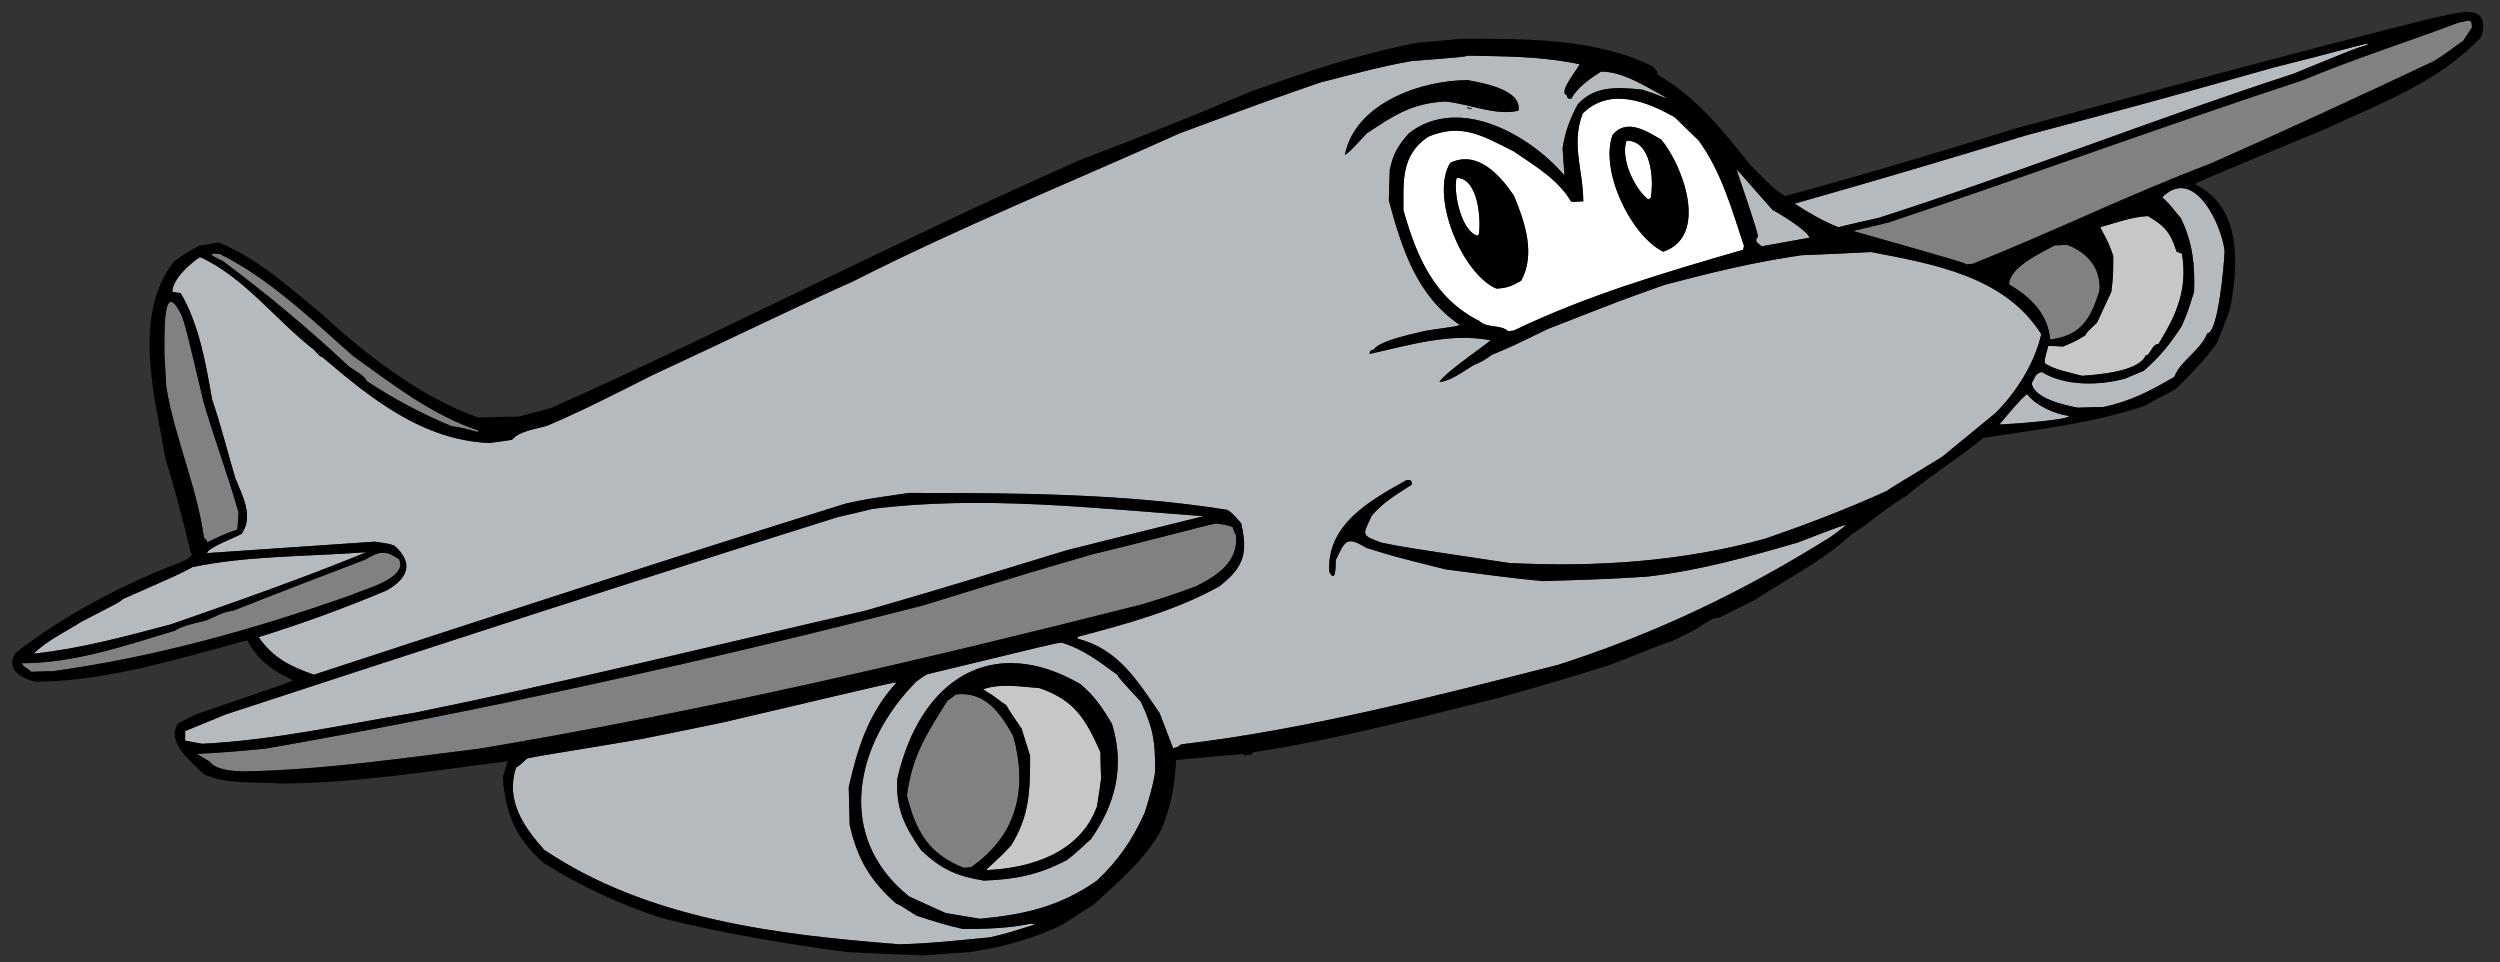 <?xml version="1.0" encoding="utf-8"?>
<!-- Generator: Adobe Illustrator 17.0.0, SVG Export Plug-In . SVG Version: 6.00 Build 0)  -->
<!DOCTYPE svg PUBLIC "-//W3C//DTD SVG 1.1//EN" "http://www.w3.org/Graphics/SVG/1.1/DTD/svg11.dtd">
<svg version="1.1" id="Layer_1" xmlns="http://www.w3.org/2000/svg" xmlns:xlink="http://www.w3.org/1999/xlink" x="0px" y="0px"
	 width="200px" height="77px" viewBox="0 0 200 77" style="enable-background:new 0 0 200 77;" xml:space="preserve">
<rect x="0" y="0" width="200" height="77" fill="#333333" stroke="none"/>
<path id="color3" style="fill:#C6C7C9;" d="M88.037,60.188c0,0.688,0.025,1.402,0.052,2.114c-0.103,0.738-0.205,1.477-0.331,2.214
	c-1.35,3.72-5.271,4.942-8.862,5.093c0.127-0.204,0.712-0.61,1.985-1.96c1.476-2.369,1.528-4.381,1.528-7.18
	c-0.228-0.715-0.458-1.454-0.687-2.189c-0.382-0.562-0.891-1.273-1.223-1.859c-0.456-0.28-0.56-0.484-1.857-1.273
	c1.374-0.509,3.081-0.205,4.506-0.101C86.001,56.012,86.89,57.591,88.037,60.188z M167.758,25.814
	c-0.789,0.739-0.789,0.739-0.942,1.019c-0.762,0.458-0.762,0.458-1.78,0.891c-0.409-0.025-0.79-0.05-1.174-0.05
	c-0.306,1.12-0.306,1.12-0.278,1.375c0.711,0.533,2.087,0.762,2.98,1.017c1.298-0.101,4.531-0.33,5.09-1.629
	c0.384,0,0.485-0.916,1.019-0.916c1.452-2.344,2.344-4.354,1.887-7.231c-0.155-0.052-0.307-0.104-0.435-0.153
	c-0.458-1.477-0.891-2.038-2.292-2.852c-1.35,0.076-2.544,0.535-3.818,0.891c0.713,1.349,0.713,1.349,1.043,2.291
	c0,1.604,0,1.604-0.152,2.879C168.521,24.185,168.143,25,167.758,25.814z"/>
<path id="color2" style="fill:#808183;" d="M77.673,69.378c-0.178,0-0.357,0.026-0.559,0.051c-2.852-1.119-3.845-2.95-4.559-5.778
	c0.408-3.132,1.529-4.888,3.233-7.586c0.23-0.153,0.459-0.333,0.688-0.51c2.344-0.281,3.588,1.528,4.583,3.334
	C82.231,63.116,81.365,66.835,77.673,69.378z M31.919,44.732c-1.069-0.712-1.554-0.661-2.672,0.025
	c-3.514,1.35-7.08,2.699-10.591,4.099c-0.765,0.076-1.427,0.459-2.116,0.765c-0.814,0.229-1.858,0.382-2.57,0.841
	c-3.998,1.196-8.021,2.596-12.222,2.596c0.101,0.331,0.51,0.408,0.763,0.69c0.586-0.026,1.146-0.052,1.706-0.052
	c8.173-1.121,16.169-3.361,23.935-6.111C29.041,47.151,32.682,46.284,31.919,44.732z M16.59,43.383
	c0.791-0.407,1.554-0.739,2.394-1.017c0.051-0.459,0.076-0.917,0.101-1.376c-0.84-2.93-1.934-5.881-2.801-8.835
	c-1.35-5.679-1.35-5.679-1.706-6.824c-1.655-3.514-1.399,1.834-1.426,3.03c0.051,0.865,0.102,1.731,0.152,2.597
	c0.662,4.047,2.471,8.046,3.005,12.043C16.515,43.179,16.515,43.179,16.59,43.383z M95.701,46.896
	c1.707-0.89,3.362-1.909,3.183-4.101c-0.102-0.1-0.102-0.1-0.281-0.636c-0.534-0.178-0.534-0.178-1.348-0.28
	c-0.613,0.102-5.629,1.452-9.879,2.472c-4.66,1.349-4.66,1.349-13.494,4.072c-17.366,4.458-34.935,8.379-52.605,11.459
	c-2.597,0.254-2.597,0.254-5.525,0.433c0.356,0.203,0.688,0.408,1.017,0.61c0.509,0.688,1.911,0.765,2.725,0.79
	c6.341-0.127,12.604-1.044,18.92-1.833c17.924-3.005,35.366-7.081,52.959-11.534C93.588,47.66,93.588,47.66,95.701,46.896z
	 M17.813,20.875c3.462,2.571,6.977,5.5,10.108,8.453c0.28,0.179,1.4,0.84,1.4,1.146c2.165,1.426,4.405,2.623,6.799,3.616
	c0.941,0.152,0.941,0.152,2.036,0.457c0.077-0.025,0.153-0.051,0.206-0.075c-3.744-1.223-6.951-3.72-10.136-6.009
	c-3.285-2.903-6.695-6.188-10.643-8.149C16.284,20.188,17.228,20.594,17.813,20.875z M196.709,1.803
	c-4.151,1.555-8.377,2.904-12.478,4.609c-11.076,3.642-22.074,7.689-33.127,11.382c-0.966,0.228-1.906,0.46-2.851,0.688
	c8.863,2.521,8.863,2.521,9.064,2.675c0.178-0.026,0.356-0.052,0.507-0.052c6.368-2.545,12.58-5.576,18.971-7.996
	c5.984-2.647,11.994-5.421,17.926-8.224c1.172-0.711,1.632-1.17,2.342-1.628c0.23-0.357,0.459-0.712,0.689-1.045
	C197.753,1.398,197.497,1.676,196.709,1.803z M165.339,19.577c-0.332,0.024-0.661,0.051-0.967,0.051
	c-0.993,0.56-3.642,1.731-3.642,3.131c1.73,0.994,3.105,2.369,3.285,4.406c2.469-0.332,3.209-1.605,3.945-3.896
	C168.088,21.46,166.996,20.188,165.339,19.577z"/>
<path id="color1" style="fill:#B5BABE;" d="M16.184,59.501c-0.459-0.077-0.917-0.153-1.375-0.254v-0.765
	c1.069-0.433,2.139-0.865,3.232-1.324c16.271-5.322,32.644-10.669,48.963-15.786c0.918-0.204,1.86-0.433,2.802-0.663
	c8.656-1.096,17.799-0.051,26.481,0.586c-3.643,0.892-7.283,1.809-10.95,2.727c-5.348,1.629-10.744,3.308-16.117,4.836
	c-11.967,2.75-23.96,5.703-35.978,8.149C27.59,57.948,21.938,59.221,16.184,59.501z M162.184,31.544
	c-0.256,0-2.141,2.317-2.242,2.418c0.789-0.026,5.603-0.356,5.603-0.688C164.422,33.147,162.843,32.436,162.184,31.544z
	 M91.271,56.139c1.018,2.19,1.145,3.184,1.145,5.577c-0.153,1.119-0.509,2.215-0.841,3.309c-0.968,2.142-2.112,3.819-3.818,5.424
	c-2.979,2.089-5.832,2.726-9.37,3.056c-0.892-0.152-1.809-0.306-2.726-0.457c-0.967-0.435-1.935-0.866-2.927-1.326
	c-6.009-4.811-4.331-12.297,0.61-17.235c0.256-0.178,0.509-0.358,0.79-0.535c10.185-2.471,10.185-2.471,10.794-2.546
	c1.809,0.56,3.032,1.552,4.483,2.596C89.488,54.205,89.488,54.205,91.271,56.139z M88.956,57.896
	c-0.765-1.271-1.402-2.24-2.547-3.183c-7.007-4.034-12.771-0.441-14.617,7.563c-0.151,2.343,0.562,3.844,1.91,5.754
	c1.63,1.527,2.825,2.063,5.017,2.418c2.519-0.101,4.379-0.458,6.646-1.653c1.12-0.865,1.526-1.375,1.884-1.629
	C89.26,64.315,89.997,61.308,88.956,57.896z M29.322,44.173c-4.582,0.355-9.446,0.255-13.928,1.196
	c-0.917,0.509-0.917,0.509-5.552,2.547c-0.279,0.254-0.279,0.254-3.258,1.782c-1.248,0.788-2.852,1.553-3.896,2.597
	c3.795-0.406,7.309-1.374,10.976-2.343C18.857,48.146,24.23,46.261,29.322,44.173z M172.977,15.782
	c0.688,0.611,0.917,1.02,1.478,1.655c0.965,1.96,1.146,3.768,1.07,5.908c-0.511,1.63-0.511,1.63-0.994,2.75
	c-0.993,1.527-1.782,2.47-3.029,3.566c-0.483,0.203-0.968,0.407-1.452,0.609c-2.011,0.587-4.865,0.637-6.696-0.507
	c-0.534,0.101-0.561,0.458-0.814,0.892c0.15,1.22,2.698,1.781,3.691,1.96c0.688-0.026,1.373-0.05,2.037-0.05
	c2.138-0.459,3.742-1.273,5.678-2.419c0.457-1.249,2.088-2.089,2.646-3.488c0.866,0,1.35-5.629,1.376-6.57
	C177.791,18.151,175.575,13.185,172.977,15.782z M150.266,17.438c11.127-3.566,22.076-7.919,33.202-11.534
	c4.966-2.037,4.966-2.037,5.934-2.318V3.484c-1.045,0.205-2.063,0.56-7.485,1.911c-9.677,2.724-9.677,2.724-19.787,5.422
	c-6.159,1.885-12.372,3.718-18.561,5.475c1.146,0.738,2.216,1.375,3.489,1.884C148.127,17.92,149.198,17.667,150.266,17.438z
	 M140.948,19.703c1.273-0.229,2.545-0.458,3.817-0.688c-0.179-0.56-2.266-1.858-2.953-2.214c-0.968-1.095-1.936-2.189-2.878-3.259
	c-0.047,0.025,1.557,4.505,1.707,5.371C140.311,19.322,140.592,19.425,140.948,19.703z M163.302,26.731
	c-0.534,2.342-1.986,4.634-3.665,6.314c-1.401,1.147-2.826,2.317-4.252,3.487c-2.905,1.809-4.126,2.471-4.406,2.726
	c-3.184,1.451-6.392,2.673-9.702,3.817c-6.618,1.861-13.723,2.319-20.572,1.962c-8.479-1.273-8.479-1.273-10.209-1.63
	c-1.655-0.61-1.479-0.586-0.764-2.138c0.863-1.068,2.063-1.758,3.207-2.496c0-0.408-0.076-0.357-0.434-0.357
	c-2.902,1.629-6.39,3.54-6.161,7.333c0.537,1.02,0.51-0.585,0.51-0.94c0.79-1.604,0.84-1.936,2.495-0.967
	c2.216,0.686,2.216,0.686,6.287,1.706c2.601,0.329,5.222,0.71,7.843,0.942c5.374-0.18,5.374-0.18,8.277-0.359
	c4.15-0.482,8.021-1.553,12.043-2.724c3.589-1.374,3.589-1.374,3.895-1.401c-0.381,0.308-0.788,0.613-1.196,0.917
	c-7.028,4.405-14.004,7.743-21.846,10.264c-9.881,2.519-20.04,5.168-30.174,6.364c-0.281,0.228-0.281,0.228-0.637,0.306
	c-0.355-0.915-0.712-1.857-1.069-2.802c-1.783-2.598-3.31-5.143-6.568-5.957v-0.152c3.792-0.994,7.918-2.115,11.355-4.05
	c1.935-1.526,2.291-2.597,1.731-5.042c-0.356-0.381-0.661-0.815-1.121-1.067c-8.275-1.324-17.085-1.351-25.461-1.351
	c-3.489,0.509-3.489,0.509-5.018,0.841c-14.233,4.429-28.44,9.063-42.572,13.697c-1.884-0.637-3.284-1.35-4.431-3.005
	c3.464-1.069,6.926-2.342,10.262-3.743c1.63-0.941,2.216-2.139,0.61-3.563c-0.382-0.152-0.382-0.152-1.579-0.329
	c-4.455,0.304-8.936,0.608-13.417,0.915c0-0.406,2.316-1.273,2.775-1.553c0.966-1.399,0.05-3.056-0.511-4.43
	c-0.61-2.039-1.17-4.304-1.858-6.289c-0.484-2.801-1.043-6.037-2.521-8.53c-0.202-0.026-0.433-0.051-0.662-0.102
	c0-0.995,1.426-2.291,2.216-2.775c3.463,1.529,6.162,5.144,9.115,7.409c0.483,0.535,0.483,0.535,0.663,0.585
	c3.919,3.337,8.019,6.646,13.367,6.875c0.586-0.076,1.196-0.154,1.809-0.255c0.584-0.711,1.934-0.866,2.8-1.12
	c2.877-1.221,5.703-2.672,8.479-4.073c5.677-2.624,12.807-6.086,15.964-7.459c8.506-4.33,17.519-7.971,26.227-11.891
	c7.307-2.699,7.307-2.699,11.226-4.05c2.421-0.61,4.765-1.273,7.258-1.706c4.202-0.331,4.202-0.331,4.482-0.432
	c3.032,0.051,6.011,0.051,8.963,0.687c0,0.23-1.758,2.241-1.019,2.469c0.076,0.281,0.076,0.281,0.382,0.281
	c0.435-0.891,1.526-1.628,2.37-2.165c1.806,0,3.741,1.299,5.268,2.114c-0.178,0.025-0.814-0.305-1.959-0.662
	c-1.884-0.204-3.846-0.356-5.197,1.197c-0.609,1.171-0.99,2.163-1.193,3.486c0.049,0.714,0.102,1.452,0.151,2.19
	c-2.75-3.259-8.453-6.492-12.45-3.386c-0.864,0.994-1.248,1.605-1.528,2.928c-0.025,0.815-0.051,1.63-0.075,2.445
	c1.045,3.845,2.213,7.613,5.677,9.956c-0.204,0.102-0.204,0.102-2.673,0.459c-0.713,0.178-3.718,0.764-4.202,1.501
	c-0.229,0.101-0.332,0.077-0.332,0.357c3.158-0.688,6.367-1.706,9.651-1.094c0,0.151-3.487,2.445-4.074,3.335
	c0.766,0,2.012-0.89,2.7-1.324c0.763-0.329,0.763-0.329,1.502-0.84c1.63-0.687,1.63-0.687,4.455-2.062
	c5.984-2.342,5.984-2.342,9.37-3.541c3.667-0.966,7.181-1.831,10.949-2.367c1.832-0.076,3.691-0.153,5.553-0.255
	C154.721,21.129,160.374,22.098,163.302,26.731z M117.344,8.577c0,0.101,0,0.101,0.33,0.177
	C117.955,8.627,117.447,8.577,117.344,8.577z M109.349,10.665c2.216-1.478,3.615-2.394,6.264-2.546
	c1.883,0.178,4.074,1.172,5.855,0.739c0.333-1.707-2.979-2.242-4.048-2.445c-3.718,0-9.014,1.834-9.828,5.983
	C107.973,12.141,107.973,12.141,109.349,10.665z M77.038,74.317c-1.248-0.276-2.496-0.661-3.718-1.065
	c-1.349-0.867-1.349-0.867-1.63-0.97c-2.088-1.859-3.104-3.565-3.717-6.316c-0.025-0.991-0.05-1.983-0.075-2.977
	c0.71-3.156,1.578-5.933,3.819-8.375c-0.027-0.079-0.027-0.079-13.775,3.155c-2.216,0.459-4.43,0.917-6.62,1.35
	c-3.922,0.688-8.326,1.351-9.143,1.555c-0.202,0.151-0.737,0.712-0.89,0.712c-0.864,2.622,0.56,4.709,2.241,6.595
	c8.3,5.577,18.663,6.797,28.415,7.562c2.443-0.052,4.862-0.329,7.282-0.56c1.376-0.331,1.376-0.331,3.563-1.019
	c-0.102-0.026-0.203-0.052-0.304-0.078C80.728,74.269,78.821,74.317,77.038,74.317z"/>
<path id="fill" style="fill:#FFFFFF;" d="M130.125,11.25c2.012,0,2.189,3.133,1.936,4.584c-0.05,0.024-0.128,0.077-0.204,0.127
	C130.738,15.07,129.617,12.676,130.125,11.25z M116.528,14.23c-0.279,1.094,0.332,4.201,1.655,4.634
	c0.053-0.052,0.101-0.103,0.128-0.129C118.489,17.642,118.284,14.23,116.528,14.23z M133.995,9.392
	c0.611,0.61,1.247,1.222,1.885,1.832c1.834,2.496,2.673,5.551,3.64,8.454c-0.024,0.102-0.05,0.204-0.074,0.305
	c-6.239,1.807-12.501,3.642-18.358,6.468c-0.128,0-0.281,0.024-0.434,0.051c-0.561-0.562-1.705-0.229-2.292-0.814
	c-3.615-1.808-5.018-5.119-6.086-8.861c0-2.368-0.203-4.38,1.961-5.881c2.698-1.147,4.38-0.078,6.876,1.17
	c1.732,1.196,3.513,2.214,4.585,4.023c0.458,0.024,0.634-0.052,0.964-0.026c0-2.445-0.991-4.583-0.048-7.028
	C128.751,6.948,131.729,8.093,133.995,9.392z M121.112,15.655c-1.069-1.604-2.929-3.692-5.093-2.623
	c-1.631,2.623,0.915,8.86,3.692,10.058c0.89-0.051,1.221-0.205,1.985-0.638C122.869,20.315,121.979,17.717,121.112,15.655z
	 M129.006,10.792c-1.045,2.876,1.476,8.071,4.048,9.345c3.667-1.223,1.605-6.852-0.152-8.963
	C131.729,10.485,130.125,9.443,129.006,10.792z"/>
<path id="outline" d="M115.612,8.118c-2.648,0.152-4.048,1.069-6.264,2.546c-1.376,1.476-1.376,1.476-1.757,1.731
	c0.814-4.149,6.11-5.983,9.828-5.983c1.069,0.203,4.381,0.737,4.048,2.445C119.687,9.29,117.495,8.296,115.612,8.118z
	 M129.006,10.792c1.119-1.35,2.723-0.307,3.896,0.381c1.757,2.111,3.819,7.741,0.152,8.963
	C130.481,18.863,127.961,13.668,129.006,10.792z M131.856,15.96c0.076-0.05,0.154-0.102,0.204-0.127
	c0.254-1.451,0.076-4.584-1.936-4.584C129.617,12.676,130.738,15.07,131.856,15.96z M88.956,57.896
	c1.041,3.411,0.304,6.419-1.708,9.27c-0.358,0.254-0.764,0.764-1.884,1.629c-2.267,1.195-4.127,1.553-6.646,1.653
	c-2.192-0.355-3.386-0.891-5.017-2.418c-1.349-1.91-2.062-3.411-1.91-5.754c1.846-8.004,7.61-11.597,14.617-7.563
	C87.554,55.656,88.19,56.626,88.956,57.896z M81.06,58.889c-0.995-1.806-2.239-3.615-4.583-3.334
	c-0.229,0.177-0.458,0.356-0.688,0.51c-1.704,2.698-2.825,4.454-3.233,7.586c0.713,2.828,1.706,4.659,4.559,5.778
	c0.202-0.024,0.381-0.051,0.559-0.051C81.365,66.835,82.231,63.116,81.06,58.889z M88.089,62.302
	c-0.026-0.712-0.052-1.426-0.052-2.114c-1.147-2.597-2.037-4.176-4.889-5.142c-1.425-0.104-3.132-0.408-4.506,0.101
	c1.298,0.789,1.401,0.993,1.857,1.273c0.332,0.586,0.841,1.298,1.223,1.859c0.229,0.735,0.458,1.475,0.687,2.189
	c0,2.799-0.052,4.811-1.528,7.18c-1.272,1.35-1.857,1.756-1.985,1.96c3.59-0.15,7.512-1.373,8.862-5.093
	C87.884,63.778,87.986,63.04,88.089,62.302z M198.519,2.925c-3.364,3.64-8.099,5.347-12.477,7.384
	c-10.237,4.252-10.237,4.252-10.44,4.43c3.766,1.809,3.486,6.493,2.798,10.006c-0.329,0.866-0.663,1.758-1.019,2.65
	c-0.991,1.425-2.112,2.52-3.309,3.717c-0.738,0.433-1.502,0.763-2.47,1.349c-4.302,1.426-8.476,1.884-12.935,2.571
	c-1.985,1.629-4.2,2.979-6.159,4.635c-1.555,0.892-2.878,2.138-4.406,3.105c-2.241,2.062-5.168,3.565-7.715,5.219
	c-0.955,0.474-1.916,0.95-2.882,1.432c-0.198,0.006-0.403,0.049-0.604,0.154c-0.415,0.214-0.808,0.455-1.187,0.729
	c-0.011,0.008-0.019,0.018-0.029,0.025c-0.411,0.206-0.821,0.41-1.232,0.616c0,0.008,0.002,0.013,0.002,0.02
	c-0.306,0.125-0.604,0.26-0.89,0.409c-0.001-0.008-0.003-0.015-0.004-0.022c-1.247,0.407-2.901,1.146-4.759,1.834
	c-4.075,1.273-4.075,1.273-8.836,2.622c-6.494,1.604-13.14,3.386-19.76,4.38c-0.017,0.055-0.038,0.109-0.055,0.164
	c-0.226,0.032-0.452,0.068-0.676,0.104c0.023-0.046,0.046-0.093,0.069-0.141c-1.809,0.15-3.617,0.304-5.449,0.482
	c-0.127,2.139-0.38,3.566-1.172,5.524c-1.271,2.421-3.437,4.203-5.423,6.035c-0.814,0.511-1.629,1.044-2.444,1.58
	c-2.419,1.195-4.864,1.834-7.536,2.239c-1.222,0.076-2.446,0.153-3.668,0.255c-1.985-0.077-3.998-0.153-6.009-0.255
	c-5.015-0.662-9.981-1.502-14.894-2.724c-3.438-1.146-6.391-2.496-9.447-4.406c-2.266-2.01-3.004-3.819-3.285-6.796
	c0.332-1.224,0.332-1.224,0.433-1.352c-6.008,0.737-12.195,1.782-18.231,1.782c-1.909-0.151-4.403,0.103-6.136-0.763
	c-0.813-0.841-3.131-2.57-2.011-4.075c0.458-0.227,0.917-0.458,1.375-0.686c7.665-2.623,7.665-2.623,7.766-2.751
	c-1.655-0.79-2.75-1.554-3.641-3.183c-5.423,1.45-11.28,3.31-16.957,3.31c-1.172-0.281-2.368-0.993-1.58-2.293
	c3.744-2.927,8.479-5.447,12.884-7.129c0.332-0.178,1.503-0.534,1.146-0.891c-0.611-2.519-1.272-5.065-2.036-7.538
	c-0.84-4.963-2.7-11.407,0.688-15.761c1.017-0.711,1.017-0.711,2.037-1.273c0.508-0.077,1.017-0.152,1.552-0.255
	c3.132,1.3,5.575,3.541,8.173,5.679c3.616,3.31,7.919,6.671,12.552,8.326c1.096-0.025,2.191-0.05,3.286-0.075
	c0.838-0.23,1.705-0.459,2.57-0.688c14.258-6.34,28.161-13.623,42.446-19.887c4.507-1.707,9.012-3.514,13.47-5.398
	c4.352-1.579,8.758-3.03,13.315-3.921c1.171-0.102,2.369-0.203,3.567-0.33c5.015,0,10.744-0.077,15.326,2.214
	c0.256,0.255,0.357,0.307,0.406,0.663c3.234,1.91,5.095,4.354,7.437,7.257c0.813,0.764,1.808,1.959,2.774,2.444
	c6.215-1.681,12.454-3.541,18.587-5.449c11.102-3.03,22.23-6.035,33.382-8.834C196.379,1.142,199.304-0.003,198.519,2.925z
	 M143.568,16.292c1.146,0.738,2.216,1.375,3.489,1.884c1.069-0.256,2.141-0.509,3.208-0.738
	c11.127-3.566,22.076-7.919,33.202-11.534c4.966-2.037,4.966-2.037,5.934-2.318V3.484c-1.045,0.205-2.063,0.56-7.485,1.911
	c-9.677,2.724-9.677,2.724-19.787,5.422C155.97,12.702,149.757,14.535,143.568,16.292z M138.935,13.543
	c-0.047,0.025,1.557,4.505,1.707,5.371c-0.331,0.408-0.05,0.511,0.307,0.789c1.273-0.229,2.545-0.458,3.817-0.688
	c-0.179-0.56-2.266-1.858-2.953-2.214C140.845,15.707,139.877,14.612,138.935,13.543z M133.995,9.392
	c-2.267-1.299-5.244-2.444-7.382-0.306c-0.943,2.445,0.048,4.583,0.048,7.028c-0.33-0.025-0.506,0.051-0.964,0.026
	c-1.072-1.809-2.853-2.828-4.585-4.023c-2.496-1.248-4.178-2.317-6.876-1.17c-2.164,1.501-1.961,3.513-1.961,5.881
	c1.068,3.742,2.471,7.053,6.086,8.861c0.587,0.585,1.731,0.252,2.292,0.814c0.152-0.027,0.306-0.051,0.434-0.051
	c5.857-2.826,12.119-4.661,18.358-6.468c0.024-0.102,0.05-0.203,0.074-0.305c-0.967-2.903-1.806-5.958-3.64-8.454
	C135.242,10.614,134.606,10.002,133.995,9.392z M17.813,20.875c3.462,2.571,6.977,5.5,10.108,8.453c0.28,0.179,1.4,0.84,1.4,1.146
	c2.165,1.426,4.405,2.623,6.799,3.616c0.941,0.152,0.941,0.152,2.036,0.457c0.077-0.025,0.153-0.051,0.206-0.075
	c-3.744-1.223-6.951-3.72-10.136-6.009c-3.285-2.903-6.695-6.188-10.643-8.149C16.284,20.188,17.228,20.594,17.813,20.875z
	 M16.31,43.001c0.204,0.178,0.204,0.178,0.28,0.382c0.791-0.407,1.554-0.739,2.394-1.017c0.051-0.459,0.076-0.917,0.101-1.376
	c-0.84-2.93-1.934-5.881-2.801-8.835c-1.35-5.679-1.35-5.679-1.706-6.824c-1.655-3.514-1.399,1.834-1.426,3.03
	c0.051,0.865,0.102,1.731,0.152,2.597C13.968,35.005,15.776,39.004,16.31,43.001z M2.688,52.295
	c3.795-0.406,7.309-1.374,10.976-2.343c5.193-1.807,10.566-3.691,15.658-5.779c-4.582,0.355-9.446,0.255-13.928,1.196
	c-0.917,0.509-0.917,0.509-5.552,2.547c-0.279,0.254-0.279,0.254-3.258,1.782C5.337,50.486,3.733,51.251,2.688,52.295z
	 M28.151,47.584c0.89-0.433,4.531-1.3,3.768-2.852c-1.069-0.712-1.554-0.661-2.672,0.025c-3.514,1.35-7.08,2.699-10.591,4.099
	c-0.765,0.076-1.427,0.459-2.116,0.765c-0.814,0.229-1.858,0.382-2.57,0.841c-3.998,1.196-8.021,2.596-12.222,2.596
	c0.101,0.331,0.51,0.408,0.763,0.69c0.586-0.026,1.146-0.052,1.706-0.052C12.389,52.574,20.386,50.334,28.151,47.584z
	 M16.184,59.501c5.754-0.28,11.406-1.553,17.059-2.495c12.018-2.445,24.011-5.399,35.978-8.149
	c5.373-1.528,10.769-3.207,16.117-4.836c3.667-0.918,7.307-1.835,10.95-2.727c-8.683-0.637-17.826-1.682-26.481-0.586
	c-0.942,0.23-1.883,0.459-2.802,0.663c-16.32,5.117-32.692,10.464-48.963,15.786c-1.093,0.459-2.163,0.892-3.232,1.324v0.765
	C15.267,59.348,15.725,59.424,16.184,59.501z M91.372,48.349c2.217-0.688,2.217-0.688,4.329-1.452
	c1.707-0.89,3.362-1.909,3.183-4.101c-0.102-0.1-0.102-0.1-0.281-0.636c-0.534-0.178-0.534-0.178-1.348-0.28
	c-0.613,0.102-5.629,1.452-9.879,2.472c-4.66,1.349-4.66,1.349-13.494,4.072c-17.366,4.458-34.935,8.379-52.605,11.459
	c-2.597,0.254-2.597,0.254-5.525,0.433c0.356,0.203,0.688,0.408,1.017,0.61c0.509,0.688,1.911,0.765,2.725,0.79
	c6.341-0.127,12.604-1.044,18.92-1.833C56.337,56.878,73.778,52.802,91.372,48.349z M82.79,73.963
	c-0.102-0.026-0.203-0.052-0.304-0.078c-1.759,0.384-3.666,0.433-5.449,0.433c-1.248-0.276-2.496-0.661-3.718-1.065
	c-1.349-0.867-1.349-0.867-1.63-0.97c-2.088-1.859-3.104-3.565-3.717-6.316c-0.025-0.991-0.05-1.983-0.075-2.977
	c0.71-3.156,1.578-5.933,3.819-8.375c-0.027-0.079-0.027-0.079-13.775,3.155c-2.216,0.459-4.43,0.917-6.62,1.35
	c-3.922,0.688-8.326,1.351-9.143,1.555c-0.202,0.151-0.737,0.712-0.89,0.712c-0.864,2.622,0.56,4.709,2.241,6.595
	c8.3,5.577,18.663,6.797,28.415,7.562c2.443-0.052,4.862-0.329,7.282-0.56C80.603,74.65,80.603,74.65,82.79,73.963z M92.416,61.716
	c0-2.394-0.127-3.387-1.145-5.577c-1.783-1.934-1.783-1.934-1.858-2.139c-1.452-1.044-2.674-2.036-4.483-2.596
	c-0.609,0.075-0.609,0.075-10.794,2.546c-0.281,0.178-0.534,0.357-0.79,0.535c-4.941,4.938-6.619,12.425-0.61,17.235
	c0.992,0.46,1.96,0.892,2.927,1.326c0.917,0.151,1.834,0.305,2.726,0.457c3.538-0.33,6.392-0.967,9.37-3.056
	c1.706-1.604,2.85-3.282,3.818-5.424C91.908,63.931,92.264,62.835,92.416,61.716z M159.637,33.046
	c1.679-1.681,3.131-3.972,3.665-6.314c-2.928-4.633-8.581-5.602-13.619-6.57c-1.861,0.102-3.721,0.179-5.553,0.255
	c-3.769,0.535-7.282,1.401-10.949,2.367c-3.386,1.198-3.386,1.198-9.37,3.541c-2.825,1.375-2.825,1.375-4.455,2.062
	c-0.739,0.511-0.739,0.511-1.502,0.84c-0.688,0.435-1.935,1.324-2.7,1.324c0.587-0.89,4.074-3.183,4.074-3.335
	c-3.284-0.612-6.493,0.406-9.651,1.094c0-0.28,0.103-0.255,0.332-0.357c0.484-0.738,3.489-1.324,4.202-1.501
	c2.469-0.357,2.469-0.357,2.673-0.459c-3.464-2.343-4.632-6.11-5.677-9.956c0.024-0.814,0.05-1.629,0.075-2.445
	c0.28-1.324,0.664-1.935,1.528-2.928c3.997-3.106,9.7,0.127,12.45,3.386c-0.05-0.738-0.103-1.476-0.151-2.19
	c0.203-1.324,0.584-2.316,1.193-3.486c1.352-1.553,3.313-1.401,5.197-1.197c1.145,0.356,1.781,0.687,1.959,0.662
	c-1.526-0.815-3.462-2.114-5.268-2.114c-0.844,0.536-1.935,1.273-2.37,2.165c-0.306,0-0.306,0-0.382-0.281
	c-0.739-0.228,1.019-2.239,1.019-2.469c-2.952-0.635-5.931-0.635-8.963-0.687c-0.28,0.102-0.28,0.102-4.482,0.432
	c-2.493,0.433-4.837,1.096-7.258,1.706c-3.919,1.351-3.919,1.351-11.226,4.05c-8.708,3.92-17.721,7.561-26.227,11.891
	c-3.158,1.373-10.287,4.835-15.964,7.459c-2.775,1.401-5.601,2.853-8.479,4.073c-0.866,0.254-2.215,0.41-2.8,1.12
	c-0.613,0.102-1.223,0.18-1.809,0.255c-5.348-0.229-9.448-3.538-13.367-6.875c-0.18-0.05-0.18-0.05-0.663-0.585
	c-2.953-2.266-5.651-5.88-9.115-7.409c-0.79,0.485-2.216,1.781-2.216,2.775c0.229,0.051,0.46,0.076,0.662,0.102
	c1.478,2.494,2.037,5.729,2.521,8.53c0.688,1.985,1.248,4.25,1.858,6.289c0.56,1.374,1.477,3.031,0.511,4.43
	c-0.458,0.279-2.775,1.146-2.775,1.553c4.48-0.307,8.961-0.611,13.417-0.915c1.197,0.177,1.197,0.177,1.579,0.329
	c1.605,1.425,1.02,2.622-0.61,3.563c-3.336,1.401-6.798,2.674-10.262,3.743c1.146,1.655,2.547,2.368,4.431,3.005
	c14.132-4.635,28.339-9.269,42.572-13.697c1.529-0.332,1.529-0.332,5.018-0.841c8.376,0,17.186,0.026,25.461,1.351
	c0.459,0.252,0.765,0.686,1.121,1.067c0.56,2.445,0.204,3.516-1.731,5.042c-3.437,1.935-7.563,3.056-11.355,4.05v0.152
	c3.258,0.815,4.785,3.359,6.568,5.957c0.357,0.944,0.714,1.887,1.069,2.802c0.356-0.078,0.356-0.078,0.637-0.306
	c10.134-1.196,20.293-3.846,30.174-6.364c7.842-2.521,14.817-5.858,21.846-10.264c0.408-0.304,0.815-0.609,1.196-0.917
	c-0.307,0.027-0.307,0.027-3.895,1.401c-4.022,1.171-7.893,2.241-12.043,2.724c-2.903,0.18-2.903,0.18-8.277,0.359
	c-2.621-0.232-5.242-0.613-7.843-0.942c-4.071-1.021-4.071-1.021-6.287-1.706c-1.655-0.969-1.705-0.637-2.495,0.967
	c0,0.355,0.027,1.96-0.51,0.94c-0.229-3.793,3.259-5.703,6.161-7.333c0.357,0,0.434-0.051,0.434,0.357
	c-1.145,0.738-2.344,1.428-3.207,2.496c-0.715,1.552-0.892,1.527,0.764,2.138c1.73,0.357,1.73,0.357,10.209,1.63
	c6.85,0.357,13.954-0.101,20.572-1.962c3.311-1.145,6.518-2.366,9.702-3.817c0.28-0.255,1.501-0.917,4.406-2.726
	C156.811,35.363,158.235,34.192,159.637,33.046z M169.056,20.467c0,1.604,0,1.604-0.152,2.879c-0.382,0.839-0.761,1.654-1.145,2.468
	c-0.789,0.739-0.789,0.739-0.942,1.019c-0.762,0.458-0.762,0.458-1.78,0.891c-0.409-0.025-0.79-0.05-1.174-0.05
	c-0.306,1.12-0.306,1.12-0.278,1.375c0.711,0.533,2.087,0.762,2.98,1.017c1.298-0.101,4.531-0.33,5.09-1.629
	c0.384,0,0.485-0.916,1.019-0.916c1.452-2.344,2.344-4.354,1.887-7.231c-0.155-0.052-0.307-0.104-0.435-0.153
	c-0.458-1.477-0.891-2.038-2.292-2.852c-1.35,0.076-2.544,0.535-3.818,0.891C168.726,19.525,168.726,19.525,169.056,20.467z
	 M167.961,23.269c0.127-1.809-0.965-3.081-2.622-3.691c-0.332,0.024-0.661,0.051-0.967,0.051c-0.993,0.56-3.642,1.731-3.642,3.131
	c1.73,0.994,3.105,2.369,3.285,4.406C166.484,26.833,167.225,25.56,167.961,23.269z M165.544,33.274
	c-1.122-0.126-2.701-0.838-3.36-1.73c-0.256,0-2.141,2.317-2.242,2.418C160.73,33.936,165.544,33.606,165.544,33.274z
	 M172.977,15.782c0.688,0.611,0.917,1.02,1.478,1.655c0.965,1.96,1.146,3.768,1.07,5.908c-0.511,1.63-0.511,1.63-0.994,2.75
	c-0.993,1.527-1.782,2.47-3.029,3.566c-0.483,0.203-0.968,0.407-1.452,0.609c-2.011,0.587-4.865,0.637-6.696-0.507
	c-0.534,0.101-0.561,0.458-0.814,0.892c0.15,1.22,2.698,1.781,3.691,1.96c0.688-0.026,1.373-0.05,2.037-0.05
	c2.138-0.459,3.742-1.273,5.678-2.419c0.457-1.249,2.088-2.089,2.646-3.488c0.866,0,1.35-5.629,1.376-6.57
	C177.791,18.151,175.575,13.185,172.977,15.782z M197.753,2.21c0-0.813-0.256-0.534-1.044-0.408
	c-4.151,1.555-8.377,2.904-12.478,4.609c-11.076,3.642-22.074,7.689-33.127,11.382c-0.966,0.228-1.906,0.46-2.851,0.688
	c8.863,2.521,8.863,2.521,9.064,2.675c0.178-0.026,0.356-0.052,0.507-0.052c6.368-2.545,12.58-5.576,18.971-7.996
	c5.984-2.647,11.994-5.421,17.926-8.224c1.172-0.711,1.632-1.17,2.342-1.628C197.294,2.898,197.522,2.543,197.753,2.21z
	 M121.112,15.655c0.866,2.062,1.757,4.66,0.585,6.797c-0.765,0.434-1.096,0.587-1.985,0.638c-2.777-1.198-5.323-7.435-3.692-10.058
	C118.184,11.963,120.043,14.051,121.112,15.655z M116.528,14.23c-0.279,1.094,0.332,4.201,1.655,4.634
	c0.053-0.052,0.101-0.103,0.128-0.129C118.489,17.642,118.284,14.23,116.528,14.23z"/>
</svg>
